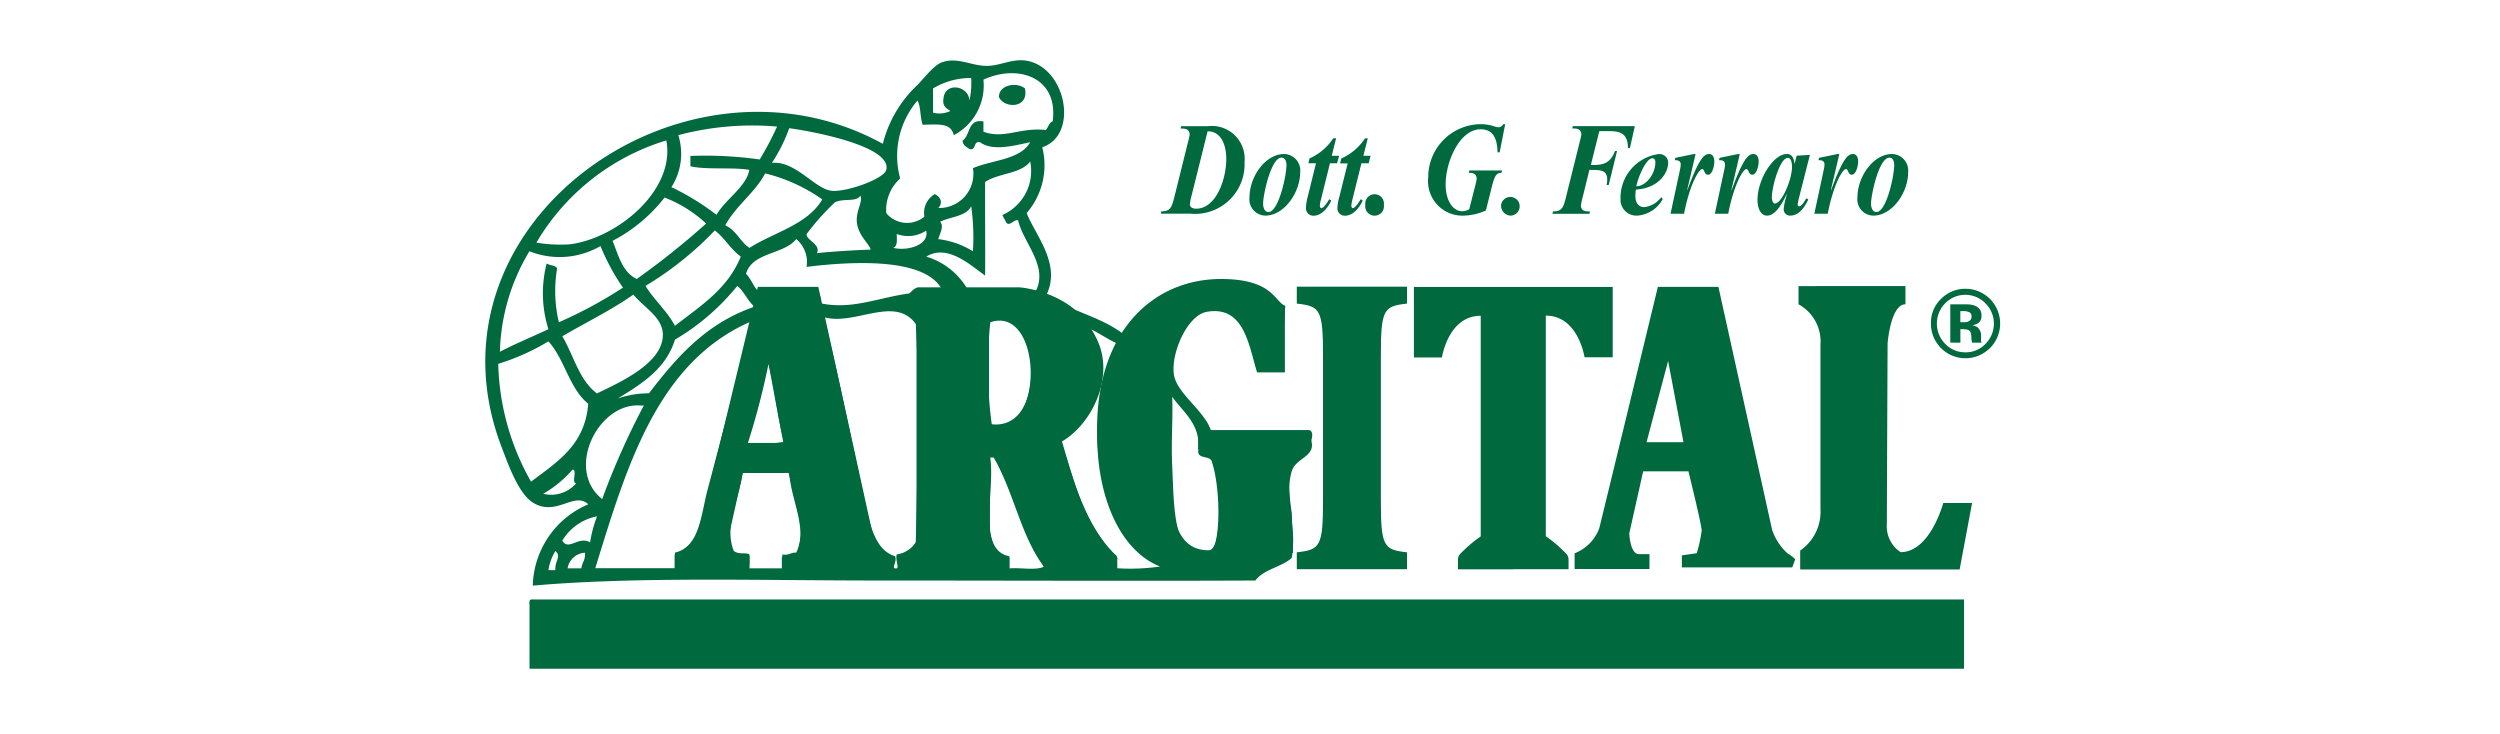 <svg height="37" viewBox="0 0 126 37" width="126" xmlns="http://www.w3.org/2000/svg" xmlns:xlink="http://www.w3.org/1999/xlink"><clipPath id="a"><path d="m715 1425h126v37h-126z"/></clipPath><g clip-path="url(#a)" fill="#00693e" transform="translate(-715 -1425)"><path d="m272.786 13.217c.215 1.032-1.059 1.02-1.309.435-.02-.616.89-.779 1.309-.435z" fill-rule="evenodd" transform="translate(493.871 1416.24)"/><path d="m23.362 285h72.218v3.49h-72.3v-3.226c-.014-.124-.019-.246.082-.264z" fill-rule="evenodd" transform="translate(718.408 1170.214)"/><path d="m766.962 123.78a1.74 1.74 0 0 1 -2.962-1.252 1.666 1.666 0 0 1 .544-1.271 1.717 1.717 0 0 1 1.2-.477 1.752 1.752 0 0 1 1.222 3zm-2.248-2.263a1.455 1.455 0 0 0 .009 2.044 1.382 1.382 0 0 0 1.018.422 1.364 1.364 0 0 0 1.011-.428 1.441 1.441 0 0 0 0-2.037 1.419 1.419 0 0 0 -2.041 0zm.262 1.977v-1.93h.537c.236 0 .368 0 .4.006a1 1 0 0 1 .381.1.49.49 0 0 1 .254.463.429.429 0 0 1 -.136.354.69.69 0 0 1 -.335.132.639.639 0 0 1 .276.108.525.525 0 0 1 .171.435v.228a.369.369 0 0 0 .012.056l.019.052h-.484a1.609 1.609 0 0 1 -.033-.268.726.726 0 0 0 -.032-.233.227.227 0 0 0 -.14-.145.647.647 0 0 0 -.171-.03l-.11-.009h-.1v.684zm.918-1.549a.755.755 0 0 0 -.286-.039h-.126v.559h.191a.445.445 0 0 0 .275-.072.254.254 0 0 0 .1-.227.22.22 0 0 0 -.148-.221z" transform="translate(48.319 1318.774)"/><path d="m110.724 133.271a2.792 2.792 0 0 1 -.771-1.19l-2.706-12.3h-3.047s-2.745 11.359-2.956 12.227a2.148 2.148 0 0 1 -1.24 1.264v.792h3.776v-.756h-.534c-.457 0-.494-1.049-.494-1.049l.7-3.138h2.289s.667 2.706.667 2.993a7.606 7.606 0 0 1 -.244 1.156l-.755.108v.613h5.567l.141-.4s.065-.033-.393-.32zm-7.1-5.626 1.09-4.116.773 4.116z" transform="translate(648.996 1319.678)"/><path d="m586.4 133.208a2.816 2.816 0 0 1 -.772-1.185l-2.706-12.242h-3.051s-2.738 11.31-2.956 12.172a2.165 2.165 0 0 1 -1.24 1.256v.791h3.773v-.75h-.527c-.459 0-.491-1.049-.491-1.049l.7-3.123h2.281s.668 2.7.668 2.981a7.365 7.365 0 0 1 -.247 1.144l-.752.11v.607h5.565l.138-.384s.075-.036-.383-.328zm-7.1-5.6 1.087-4.094.774 4.094z" transform="translate(218.686 1319.678)"/><path d="m229.162 133.474a8.973 8.973 0 0 1 -1.511-2.4c-.317-.608-1.088-3.329-1.088-3.329a4.291 4.291 0 0 0 2.037-3.433c0-3.975-4.16-4.264-4.16-4.264h-5.093c-.336 0-1.038 1-.763 1.079s.668.644.668.644v10.914c0 .608-.912.858-.912.858v.716h5.594v-.606c-.878 0-.984-1.361-.984-1.361v-3.719h.245l2.529 5.69h3.646v-.572s.53.497-.208-.217zm-6.254-6.552v-5.255s2.145-.61 2.145 2.289c-0 3.576-2.144 2.966-2.144 2.966z" transform="translate(541.941 1319.434)"/><path d="m694.07 119.353v.917a2.137 2.137 0 0 1 1.105 2.04v8.261a2.376 2.376 0 0 1 -1.021 2.11v.954h8.035l.628-3.352h-1.453s-.658 2.479-2.15 2.479a1.558 1.558 0 0 1 -.692-1.419c0-1.056.037-9.1.037-9.1s.148-1.973.9-1.973v-.92z" transform="translate(111.576 1320.067)"/><path d="m433.117 130.414c0 2.368.134 2.522 1.319 2.654v.852h-5.556v-.852c1.183-.132 1.322-.286 1.322-2.654v-7.229c0-2.368-.138-2.52-1.322-2.653v-.852h5.556v.852c-1.184.133-1.319.286-1.319 2.653z" transform="translate(351.478 1319.769)"/><path d="m334.1 123.975c-.056.217-.218.328-.548.49s-.432.655-.543.928a14.157 14.157 0 0 0 .165 2.071c0 .382.054 1.962.054 1.962a7.874 7.874 0 0 1 -3.848 1.005c-3.776 0-6.022-2.8-6.022-7.243 0-4.98 2.877-7.55 6.247-7.55 2.64 0 2.686 1.156 3.242 1.352a19.915 19.915 0 0 0 -.053 3l-1.417.053c-.477-2.869-1.139-3.134-2.169-3.134-1.673 0-2.193 2.25-2.193 5.969 0 3.37-.216 6.432 1.964 6.432.394 0 .545-1.049.545-2.07l-.053-1.581c0-1.458-.438-1.253-1.018-1.43v-.979h5.6c.267.103.102.507.047.725z" transform="translate(446.935 1323.424)"/><path d="m495.789 134.034h-2.789v-.459c0-.259.113-.318.4-.6a6.459 6.459 0 0 1 .748-.6v-11.12c-1.64 0-1.954 2.1-1.954 2.1h-1.414v-3.555h10.02v3.547h-1.419s-.313-2.1-1.952-2.1v11.12a6.518 6.518 0 0 1 .746.6c.286.286.4.345.4.6v.459h-2.792" transform="translate(295.48 1319.66)"/><path d="m358.355 35.732a3.541 3.541 0 0 0 .1-.439c0-.314-.259-.314-.458-.314l.027-.119h1.35a1.655 1.655 0 0 1 1.848 1.8 2.5 2.5 0 0 1 -2.722 2.61h-1.5l.027-.118c.444 0 .522-.168.668-.763zm.191 2.653a2.369 2.369 0 0 0 -.079.408c0 .184.191.225.313.225 1.021 0 1.521-1.506 1.521-2.5 0-.7-.245-1.4-.941-1.4z" transform="translate(416.503 1396.5)"/><path d="m404.645 52.674a.818.818 0 0 1 -.8-.918c0-1.049.8-2.186 1.746-2.186a.828.828 0 0 1 .808.919c-.005 1.044-.822 2.185-1.754 2.185zm.813-2.922c-.538 0-.928 1.907-.928 2.308 0 .269.109.434.272.434.495 0 .906-1.791.906-2.384-.001-.16-.066-.358-.251-.358z" transform="translate(374.13 1383.193)"/><path d="m435 42.088h.371l-.1.376h-.36l-.448 1.806a1.593 1.593 0 0 0 -.061.326c0 .06.022.128.074.128.127 0 .321-.32.4-.449l.1.069c-.178.381-.493.763-.894.763a.375.375 0 0 1 -.381-.386 2.464 2.464 0 0 1 .09-.572l.416-1.684h-.382l.055-.245a2.764 2.764 0 0 0 1.2-1.018h.141z" transform="translate(347.119 1390.765)"/><path d="m451.665 42.124h.366l-.1.376h-.363l-.448 1.806a1.736 1.736 0 0 0 -.06.326c0 .06.022.128.072.128.129 0 .324-.32.4-.449l.1.069c-.175.381-.492.763-.894.763a.374.374 0 0 1 -.381-.386 2.377 2.377 0 0 1 .1-.572l.418-1.68h-.381l.056-.245a2.773 2.773 0 0 0 1.2-1.018h.139z" transform="translate(332.048 1390.729)"/><path d="m465.13 71.351a.471.471 0 1 1 .932 0 .471.471 0 1 1 -.932 0z" transform="translate(318.684 1363.979)"/><path d="m501.923 35.271h-.106c-.017-.68-.213-1.16-.853-1.16-1.058 0-1.764 1.631-1.764 2.778 0 .828.373 1.353.838 1.353a.776.776 0 0 0 .351-.1l.276-1.083a4.348 4.348 0 0 0 .1-.44c0-.314-.257-.314-.4-.314l.029-.119h1.647l-.026.12c-.272 0-.351.164-.5.753l-.286 1.144a2.868 2.868 0 0 1 -1.231.26 1.733 1.733 0 0 1 -1.675-1.918 2.67 2.67 0 0 1 2.649-2.692 2.21 2.21 0 0 1 .668.107.913.913 0 0 0 .229.052.286.286 0 0 0 .233-.159h.1z" transform="translate(288.66 1397.405)"/><path d="m536.86 71.351a.471.471 0 1 1 .464.538.506.506 0 0 1 -.464-.538z" transform="translate(253.795 1363.979)"/><path d="m565.935 36.818c.572 0 .954-.034 1.222-.709h.1l-.422 1.716h-.106a1.318 1.318 0 0 0 .033-.262c0-.5-.332-.5-.9-.5l-.328 1.335a4.416 4.416 0 0 0 -.1.444c0 .314.259.314.458.314l-.028.118h-1.864l.026-.118c.444 0 .524-.168.667-.763l.663-2.665c.015-.084.1-.358.1-.439 0-.314-.256-.314-.459-.314l.03-.119h3.126l-.249 1.106h-.1c0-.853-.533-.853-1.071-.853h-.371z" transform="translate(229.243 1396.5)"/><path d="m602.118 51.864a1.584 1.584 0 0 1 -1.295.837.8.8 0 0 1 -.833-.858 2.217 2.217 0 0 1 1.922-2.243.435.435 0 0 1 .477.454c0 .426-.4 1.253-1.628 1.335a2.9 2.9 0 0 0 -.023.335c0 .326.159.549.449.549a1.224 1.224 0 0 0 .848-.495zm-.372-1.844c0-.123-.041-.207-.149-.207-.345 0-.747 1.049-.811 1.409.489-.001.96-.622.96-1.202z" transform="translate(196.685 1383.166)"/><path d="m627.258 51.382.009.014c.572-1.558.832-1.826 1.095-1.826.191 0 .265.182.265.381s-.091.662-.322.662c-.191 0-.173-.286-.286-.286-.184 0-.648.839-.918 2.253h-.68l.477-2.226a1.156 1.156 0 0 0 .035-.272c0-.153-.134-.2-.241-.2h-.057l.028-.119.919-.191h.1z" transform="translate(172.775 1383.193)"/><path d="m650.647 51.382.01.014c.567-1.558.833-1.826 1.1-1.826.191 0 .265.182.265.381s-.1.662-.321.662c-.2 0-.173-.286-.294-.286-.183 0-.649.839-.92 2.253h-.674l.477-2.226a1.092 1.092 0 0 0 .036-.272c0-.153-.134-.2-.242-.2h-.062l.03-.119.918-.191h.1z" transform="translate(151.615 1383.193)"/><path d="m674.422 51.863c0 .038-.045.2-.045.244s.036.1.074.1c.133 0 .291-.286.362-.408l.1.063c-.191.409-.477.811-.911.811a.316.316 0 0 1 -.327-.345 3.379 3.379 0 0 1 .16-.721l-.011-.012c-.2.4-.538 1.079-.987 1.079-.367 0-.484-.446-.484-.8 0-1 .783-2.306 1.482-2.306.264 0 .35.22.382.486h.009l.1-.4.668-.043zm-1.18.2c.324 0 .849-1.191.849-1.837 0-.166-.025-.462-.214-.462-.388 0-.8 1.439-.8 1.993.002.119.037.31.165.31z" transform="translate(131.225 1383.193)"/><path d="m703.226 51.382.011.014c.572-1.558.833-1.826 1.1-1.826.191 0 .263.182.263.381s-.1.662-.321.662c-.191 0-.172-.286-.293-.286-.182 0-.648.839-.918 2.253h-.676l.477-2.226a1.039 1.039 0 0 0 .034-.272c0-.153-.133-.2-.24-.2h-.063l.03-.119.916-.191h.106z" transform="translate(104.05 1383.193)"/><path d="m726 52.674a.818.818 0 0 1 -.8-.918c0-1.049.8-2.186 1.744-2.186a.83.83 0 0 1 .81.919c.002 1.044-.815 2.185-1.754 2.185zm.814-2.922c-.54 0-.929 1.907-.929 2.308 0 .269.109.434.269.434.5 0 .9-1.791.9-2.384 0-.16-.063-.358-.245-.358z" transform="translate(83.415 1383.193)"/><path d="m28.065 4.385a3.675 3.675 0 0 1 -.788 3.315c.454 1.144 1.792 2.618.964 4.19 1.232.716 2.834 1.065 3.927 1.921 1.283-2.32 5.869-3.74 8.124-1.221v3.14h-1.4c-.423-1.358-.645-3.382-2.536-3.052-.963.167-1.805 2.038-1.659 3.147.137 1.026 1.766 1.969 1.923 3.057h4.891c.562 1.126-.647 1.063-.874 1.836-.389 1.328.286 2.747 0 4.366-.523.468-1.409.564-1.834 1.136-5.826.028-12.5 0-19.04 0-5.918 0-12.229-.2-17.376.259a4.572 4.572 0 0 1 2.8-4.1c-.719-.668-1.628.652-2.8-.091-.738-.465-1.262-1.988-1.569-2.788-4.305-11.247 9.166-20.816 19.212-15.289a6.07 6.07 0 0 1 1.747-2.968c.333-.343.823-.994 1.223-1.137.807-.286 1.481.177 2.271.177.668 0 1.294-.381 2-.262 1.985.333 2.666 3.734.794 4.364zm-4.456-.61c-.157-.6-.661-.551-1.568-.524-.139-.358-.087-.9-.264-1.223a4.3 4.3 0 0 0 -.872 3.93 2.112 2.112 0 0 0 -.7 1.748 1.362 1.362 0 0 0 1.92.174 1.088 1.088 0 0 1 .524-1.134c.305.146.418.446.175.7a1.725 1.725 0 0 0 1.747-2.009c.979-.42 2.379-.414 2.887-1.308-.763.154-1.869.484-2.533 0-.36-.071-.161.42-.523.347-.149-.111-.345-.179-.351-.434.408-.264.237-1.1 1.049-.961v.519c1.055.388 1.842-.233 3.142-.086.132-.13.154-.367.348-.436.3-2.241-1.764-2.9-3.49-2.1a2.829 2.829 0 0 1 -1.491 2.796zm-1.049-2.356v1.219a1.246 1.246 0 0 0 .875-.084c-.191-.128-.411-.232-.35-.611.064-.878 1.277-.668 1.31.086a4.128 4.128 0 0 0 .088-1.135 3.652 3.652 0 0 0 -1.921.525zm-12.839 2.355a3.119 3.119 0 0 1 -.347 2.62 12.725 12.725 0 0 1 2.27 1.394c.465-.788 1.525-1.437 1.656-2.267-.9-.141-2.107.008-2.969-.177v-.522a19.487 19.487 0 0 1 3.494.178 15.734 15.734 0 0 0 .875-1.659 14.523 14.523 0 0 0 -4.979.433zm7.688 2.8c.743.1 2.679-.594 2.794-1.049.3-1.2-3.756-1.952-4.891-2.1a8.218 8.218 0 0 1 -.873 1.747c1.173-.12 2.148 1.29 2.974 1.4zm-14.84 2.616a7.266 7.266 0 0 0 1.66.088c2.394-.286 5.363-2.722 4.889-5.239a11.456 11.456 0 0 0 -6.549 5.151zm22.616-3.052c-.009 1.52.014 3.48 0 4.713-.725-.512-1.9-1.621-2.967-.954a3.575 3.575 0 0 1 2.182 1.834 23.4 23.4 0 0 1 3.23.086c.873-1.335-.49-2.531-.785-3.753-.231-.051-.444.36-.613.088-.046-.133-.129-.224-.175-.354a2.424 2.424 0 0 0 1.4-2.7c-.463.636-1.619.584-2.274 1.039zm-11.085-.438c-.539 1.008-1.472 1.621-2.013 2.62.553.236.746.827 1.223 1.135 1.245-.794 2.913-1.161 3.669-2.443a8.567 8.567 0 0 0 -2.879-1.312zm3.488 1.486a12.015 12.015 0 0 0 -1.4 1.572c-.025.315.73.511.523.96.876-.085 1.783-.143 2.707-.176-.089-.317-.64-.717-.7-1.4-.045-.56.329-1.066.177-1.314-.215.344-.867.1-1.314.349zm-8.56-.267a8.023 8.023 0 0 1 -2.619 2.181c.3.746.5 1.591 1.22 1.922a40.079 40.079 0 0 0 3.495-2.792 6.478 6.478 0 0 0 -2.096-1.312zm13.884 1.224c.231.2-.036.655-.088.872a4.259 4.259 0 0 1 1.747.612 11.3 11.3 0 0 0 -.087-2.271c-.262.524-1.049.521-1.572.787zm-14.845 3.229c.444.719 1.079 1.251 1.486 2.01 1.277-.993 2.67-1.867 3.319-3.493-.518-.359-.81-.94-1.311-1.311a16.741 16.741 0 0 1 -3.494 2.794zm12.663-2.618c.008.3.046.623-.176.7.751.179 1.835-.162 1.659-.87a1.63 1.63 0 0 1 -1.483.17zm-5.066.26c-.636.79-2.208.646-2.532 1.748.252.245.367.622.612.873h3.056c.031.205.14.327.086.611 2.108.454 3.719-.8 6.2-.524-.668-1.766-4.368-1.621-6.9-1.309a1.5 1.5 0 0 0 -.518-1.4zm-14.934 5.677c.785-.409 1.634-.757 2.446-1.137a6.023 6.023 0 0 1 -.088-3.317c.144.12.453.074.524.262a6.833 6.833 0 0 0 .09 2.705 22.506 22.506 0 0 0 3.23-1.744 10.945 10.945 0 0 1 -1.132-2.098 4.1 4.1 0 0 1 -3.581.263 10.265 10.265 0 0 0 -1.489 5.066zm8.823-.611c-.463 1.488-1.68 2.225-2.884 2.968a4.661 4.661 0 0 1 1.573-.261c1.4-1.83 2.909-3.551 5.325-4.367-.352-.286-.519-.763-.872-1.049a11.535 11.535 0 0 1 -3.142 2.709zm-.61-.263c-.013-.867-.954-1.359-1.486-2.008-1.11.782-2.384 1.4-3.581 2.1.572.968.858 2.235 1.747 2.882 1.142-.56 3.335-1.514 3.32-2.974zm8.121-.87c.637 2.489 1.309 5.863 1.921 8.642.329 1.5.53 3.063 1.66 3.405.133.279-.256.668.087.611.123-.019-.081-.435 0-.7a1.353 1.353 0 0 0 .959-.613c.076-3.543.191-7.479 0-11-1.059-1.469-3.091.108-4.627-.345zm8.381.258a21.285 21.285 0 0 0 .089 5.245c2.671.524 2.555-6.135-.09-5.245zm-19.908 12.395h4.017v-.787c1.251-.286 1.3-1.895 1.658-3.23.735-2.765 1.553-5.891 2.271-8.384h-.176c-4.655 2.071-6.188 7.265-7.77 12.4zm23.488-6.376c.679 2.174 1.308 4.4 2.8 5.765v.611a10.441 10.441 0 0 0 2.175-.085c-3.391-1.363-4.041-7.82-2.01-11.176-.542-.217-.972-.542-1.482-.788 1.473 1.991.137 4.778-1.488 5.68zm-25.849-5.058a11.366 11.366 0 0 1 -2.53 1.134 12.6 12.6 0 0 0 1.654 5.939c1.286-.982 2.717-1.821 2.882-3.928-.95-.761-1.188-2.246-2.006-3.145zm10.044 5.149a7.185 7.185 0 0 0 1.833-.087c-.348-1.223-.462-2.681-.785-3.927a37.413 37.413 0 0 1 -1.048 4.016zm21.394 1.138c.1 2.1.026 4.851 1.922 4.54.6-.935.456-3.638.087-4.717-.035-.373-.653-.161-.7-.524.175-1.369-.711-1.961-1.309-2.792.043 1.061-.059 2.24 0 3.495zm-26.809-3.053c-2.118-.163-3.805 3.227-1.92 4.714a37.953 37.953 0 0 1 2.1-4.716zm18.6 7.6v.611c.554-.057 1.335.116 1.746-.088-1.159-1.518-1.537-3.814-2.534-5.5h-.174c.254 1.729-.693 4.656.97 4.977zm-23.493-3.152a1.664 1.664 0 0 0 1.659-.523c-.253-.038.075-.661-.175-.7a5.719 5.719 0 0 1 -1.48 1.221zm10.041-1.048c-.127 1.246-.954 2.611-.435 3.929.251.2.636.063.784.175-.009.252.049.567-.086.7h1.75v-.7c.327.067.418-.109.7-.089.6-1.225-.278-2.651-.348-4.016zm-9.077 3.41c.31.541.815-.255 1.4.085a6.249 6.249 0 0 1 .35-1.309 2.6 2.6 0 0 0 -1.75 1.224zm-.7 1.486h.351c-.042-.459.322-.683 0-.963a2.564 2.564 0 0 0 -.351.963zm.962-.09h.7c.023-.3.221-.42.176-.787a.942.942 0 0 0 -.873.787z" fill-rule="evenodd" transform="translate(739.465 1428.038)"/></g></svg>